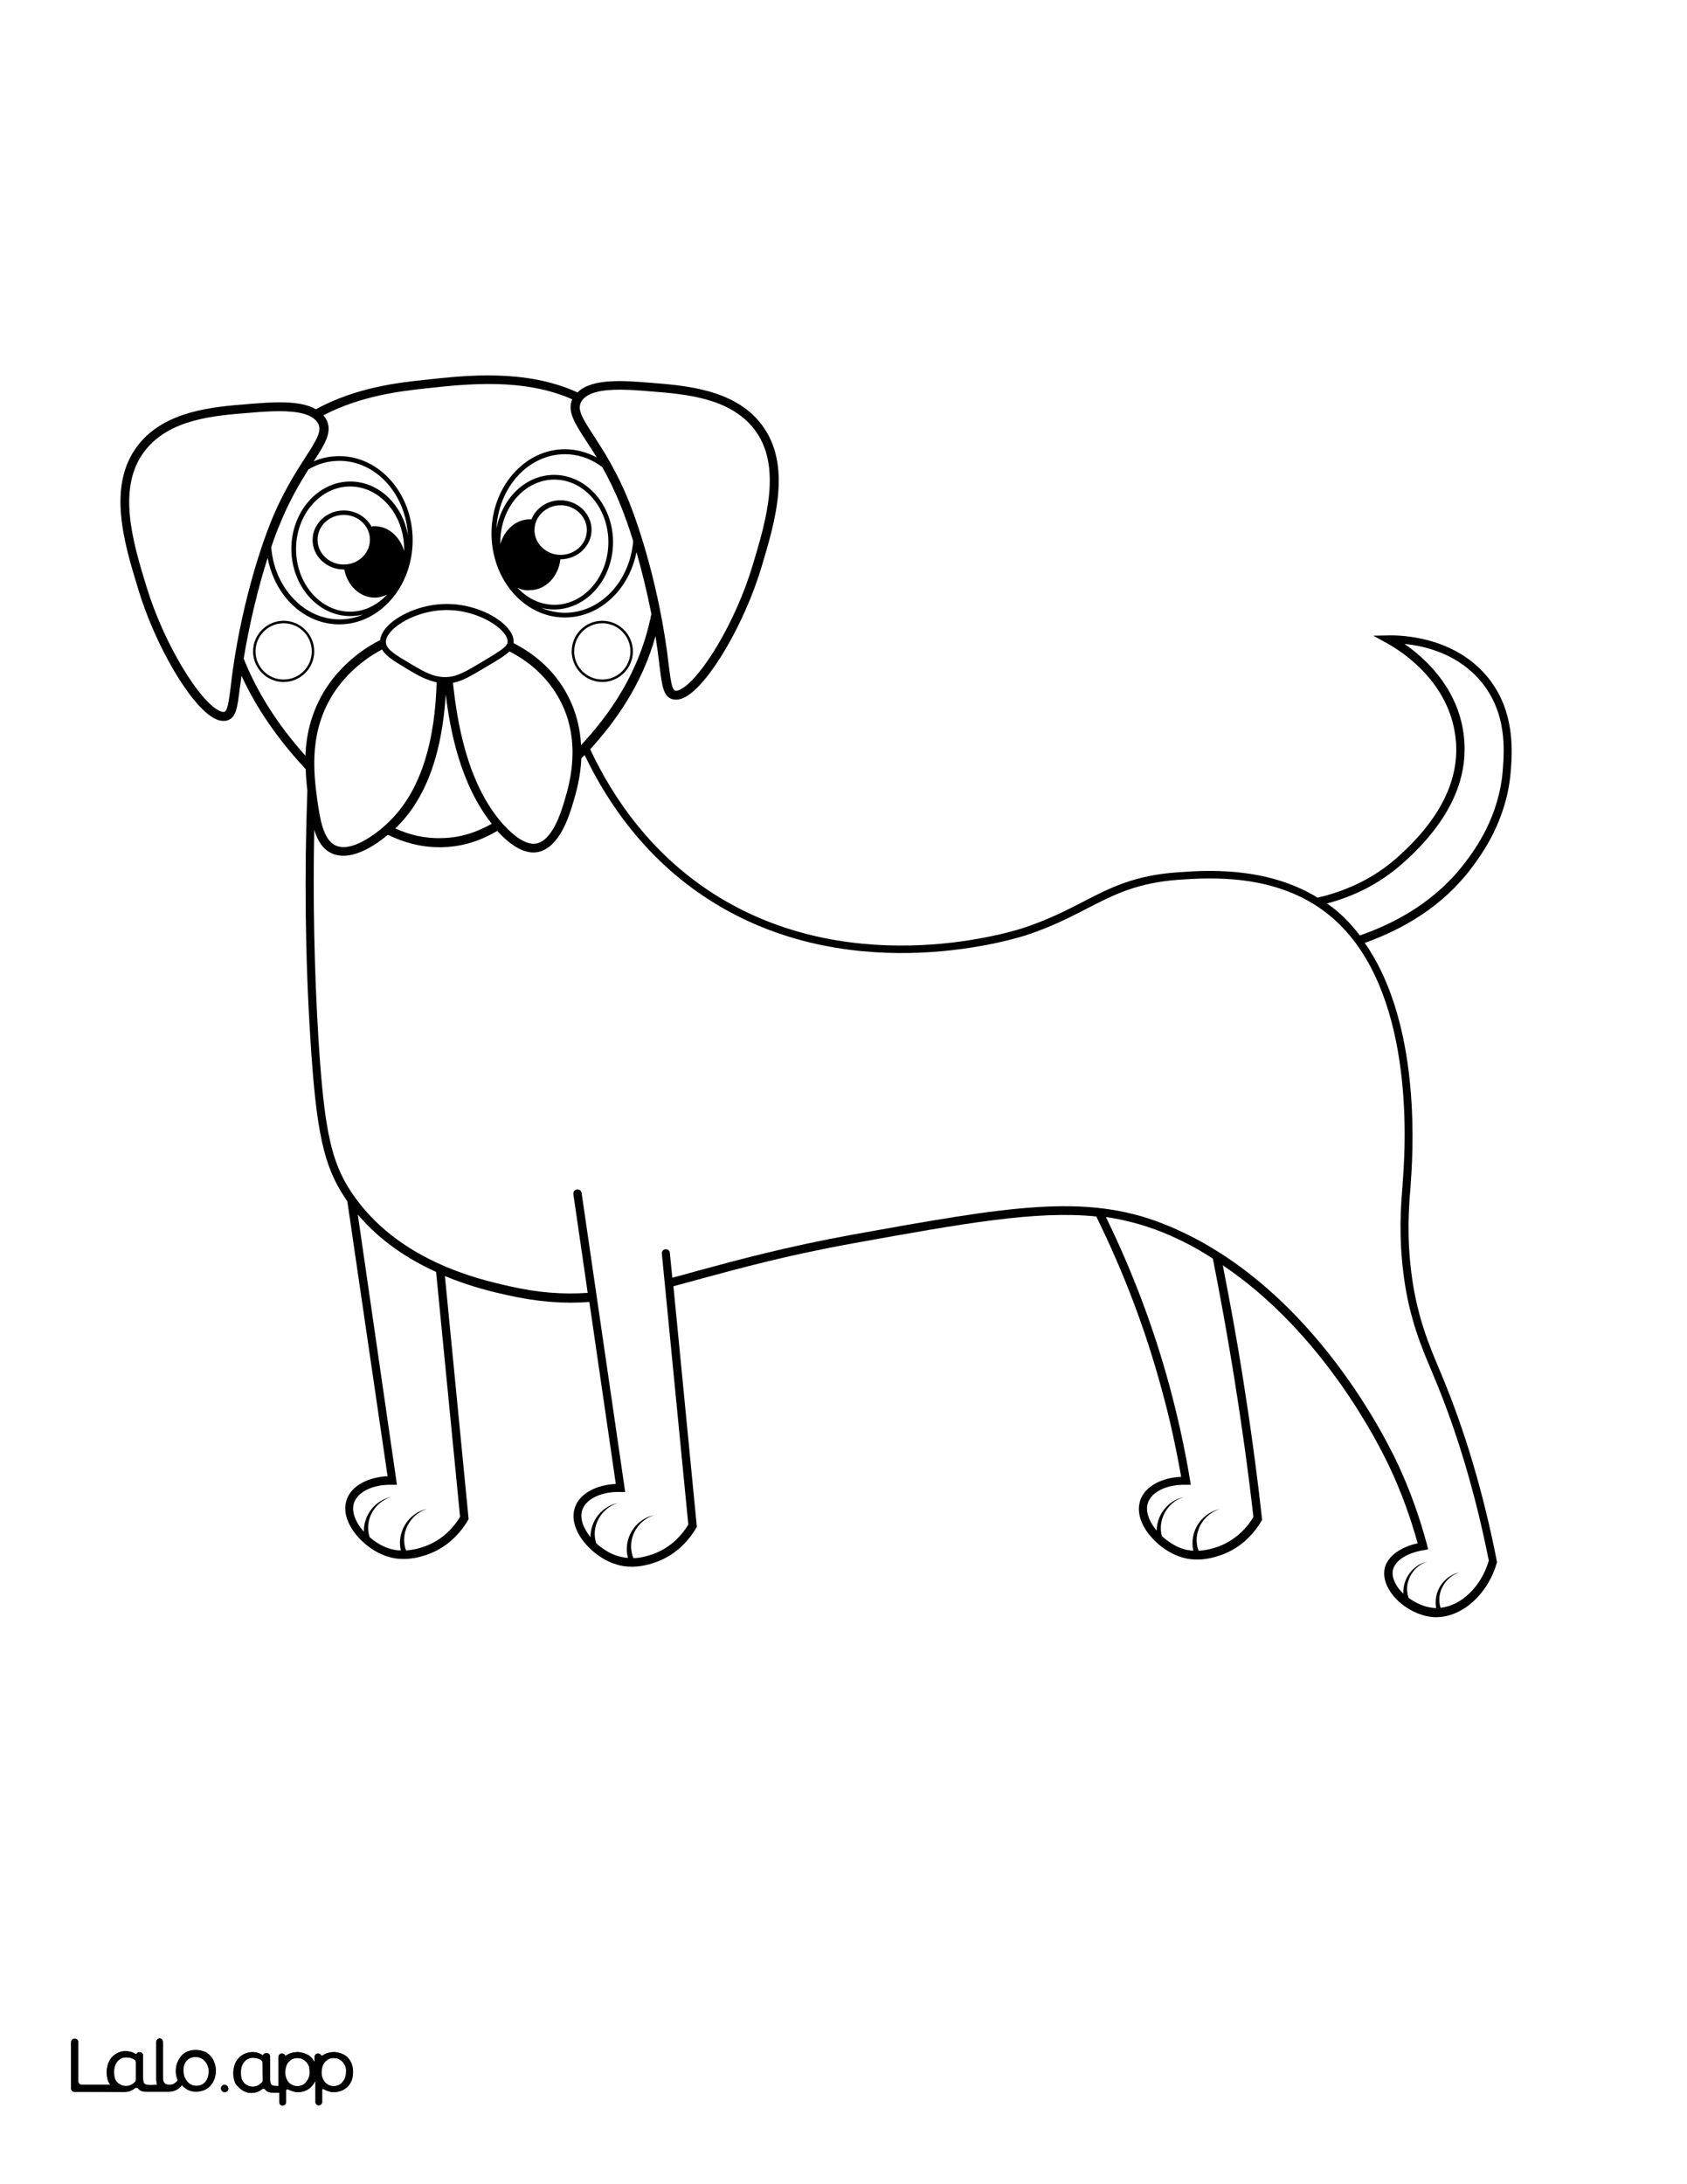 <?xml version="1.0" encoding="utf-8"?>
<!-- Generator: Adobe Illustrator 26.1.0, SVG Export Plug-In . SVG Version: 6.00 Build 0)  -->
<svg version="1.1"  id="Layer_1" data-name="Layer 1" xmlns="http://www.w3.org/2000/svg" xmlns:xlink="http://www.w3.org/1999/xlink" x="0px" y="0px"
	 viewBox="0 0 612 792" style="enable-background:new 0 0 612 792;" xml:space="preserve">
<rect x="0" y="0" width="612" height="792" fill="#808080" stroke="none"/>
<style type="text/css">
	.st0{fill:#FFFFFF;}
	.st1{fill:#010101;}
</style>
<g id="Black">
	<rect x="12.1" y="13" width="591.7" height="769.9"/>
</g>
<g id="Color">
	<path class="st0" d="M67.8,754.8c0.4,0.5,0.9,0.9,1.5,1.2s1.2,0.4,1.9,0.4c0.7,0,1.3-0.1,1.9-0.4c0.6-0.2,1-0.6,1.4-1.1
		s0.7-1.1,0.9-1.7c0.2-0.7,0.3-1.4,0.3-2.1c0-0.7-0.1-1.4-0.4-2c-0.2-0.6-0.5-1.2-1-1.7c-0.4-0.5-0.9-0.9-1.5-1.1
		c-0.6-0.3-1.2-0.4-1.8-0.4c-1.5,0-2.6,0.5-3.4,1.4c-0.8,1-1.2,2.2-1.2,3.8c0,0.7,0.1,1.4,0.3,2.1C67,753.7,67.4,754.3,67.8,754.8z"
		/>
	<path class="st0" d="M0,792h612V0H0V792z M81.3,758.6c-0.6-0.1-1-0.5-1.1-1.1c-0.2-0.9,0.6-1.7,1.5-1.5c0.5,0.1,1,0.5,1.1,1.1
		C83,758,82.2,758.7,81.3,758.6z M127.5,754.6c-0.7,1.7-2.1,3-3.9,3.6c-0.9,0.3-1.8,0.4-2.8,0.4c-0.9,0-1.8-0.3-2.6-0.7l-0.8-0.4
		c-0.2-0.1-0.5,0.1-0.5,0.3v4.4c0,0.7-0.6,1.2-1.2,1.2l0,0c-0.7,0-1.2-0.6-1.2-1.2v-7.6c0-0.1-0.1-0.1-0.1,0
		c-0.4,0.8-1.6,2.8-3.8,3.6c-1.2,0.4-2.3,0.4-2.8,0.4c-0.9,0-1.8-0.3-2.6-0.7l-0.7-0.3c-0.3-0.1-0.7,0.1-0.7,0.4v4.3
		c0,0.7-0.6,1.2-1.2,1.2l0,0c-0.7,0-1.2-0.6-1.2-1.2v-3.5H99c-1.3,0-2.3-0.3-2.8-1.1c-0.2-0.3-0.8-0.5-1.2-0.2
		c-0.2,0.1-0.3,0.2-0.4,0.3s-0.3,0.2-0.5,0.3c-0.4,0.2-0.9,0.4-1.4,0.6c-0.5,0.1-1,0.2-1.5,0.2c-0.3,0-0.5,0-0.6,0
		c-2.4-0.2-4-2-4.4-2.4c-0.1-0.1-0.1-0.2-0.2-0.2l0,0c-0.1-0.1-0.2-0.2-0.3-0.3c0-0.1-0.1-0.1-0.1-0.2c0,0,0-0.1-0.1-0.1
		c-0.2-0.3-0.3-0.6-0.4-0.9c-0.3-0.9-0.5-2-0.5-3.1c0-1,0.2-2,0.5-3c0.3-0.9,0.8-1.7,1.4-2.4c1.3-1.4,3.1-2.2,5-2.2
		c0.8,0,1.6,0.2,2.3,0.4c0.4,0.2,0.8,0.3,1.1,0.6c0.2,0.1,0.5,0.1,0.6-0.1l0,0c0.3-0.6,1.3-0.5,1.4-0.5l0,0c0.5,0.1,0.9,0.6,0.9,1.1
		v7.9c0,0.7,0,1.8,0.4,2.3c0.1,0.1,0.1,0.1,0.2,0.2c0.4,0.4,1.6,0.4,2.6,0.4v-10.6c0-0.7,0.6-1.2,1.2-1.2l0,0c0.4,0,0.8,0.2,1,0.6
		c0.1,0.2,0.4,0.3,0.6,0.1c0.5-0.3,1-0.6,1.6-0.8c0.4-0.1,0.7-0.2,1.1-0.3c0,0,0,0,0.1,0c0.5-0.1,1.1-0.1,1.6-0.1
		c0.9,0.1,1.8,0.3,2.7,0.7c0.8,0.4,1.5,0.9,2.1,1.5c0.4,0.5,0.8,1.1,1.1,1.7v-2.2c0-0.7,0.6-1.2,1.2-1.2l0,0c0.4,0,0.8,0.2,1,0.6
		c0.2,0.2,0.5,0.3,0.7,0.1c0.5-0.3,1-0.6,1.6-0.8c0.4-0.1,0.7-0.2,1.1-0.3c0,0,0,0,0.1,0c0.5-0.1,1.1-0.1,1.6-0.1
		c0.9,0.1,1.8,0.3,2.7,0.7c0.8,0.4,1.5,0.9,2.1,1.5c0.6,0.7,1.1,1.5,1.3,2.3c0.3,0.9,0.4,1.9,0.4,3
		C128.1,752.7,127.9,753.7,127.5,754.6z M50.1,161.4c9.7-12.5,27.3-13.9,40.1-14.9c8.5-0.7,18.6-1.5,24.4,1.9
		c14.6-8,30.2-9.7,39.9-10.7c14.4-1.6,36.3-4,55,4.6c5.2-5.2,16.9-4.3,26.5-3.5c12.8,1,30.4,2.4,40.1,14.9
		c11.4,14.7,5.1,35.4,0.1,52.1c-6.2,20.6-19.2,42.6-27.7,47c-1.1,0.6-2.2,0.9-3.2,0.9c-0.5,0-1-0.1-1.5-0.2c-3.1-1-3.6-4.6-4.5-11.7
		c-0.2-1.6-0.4-3.5-0.7-5.6c-0.3-1.8-0.5-3.7-0.8-5.5c-5,17.8-14.7,31.1-23.7,41c8.5,18.1,22.8,39,46.7,53.6
		c50.4,30.8,108.3,11.9,110.7,11.1c8.9-3,15.2-6.2,21.4-9.4c10-5.2,18.7-9.6,34.4-10.7c9.9-0.7,31.9-2.3,50.7,9.2
		c9.4-2.2,19.7-6.4,28.8-14.5c16.6-14.7,23.7-30.1,20.9-45.8c-3.3-19-19.7-29.3-24.6-32l-4.9-2.7l5.6-0.1c4-0.1,24.2,0.2,36.4,15.8
		c9.4,12,8.4,26.2,7.9,33c-1.3,18.1-10.6,30.6-14.1,35.3c-10.6,14.2-25.1,22.5-38.9,27.4c18.8,26.9,18.1,68.3,16.7,86.9l-0.1,1.7
		c-0.6,7.1-1.5,17.9,0.5,32.5s6.3,24.9,9.8,33.2c0.3,0.8,0.7,1.6,1,2.4c8.5,20.3,15.2,43,20,67.4l0.1,0.4l-0.1,0.3
		c-3.3,11.5-12.6,19.7-22,19.7c-0.6,0-1.2,0-1.7-0.1c-5.6-0.6-11.7-4.3-14.9-9.1c-2-3-2.7-6-2-8.8c1.1-4.1,5.6-7.4,11.9-8.8
		c-2.6-9.3-5.9-18.5-10-27.2c-4.2-9-24.3-49.1-60.7-73.6c2.6,13.3,5.1,26.8,7.2,40.2c2.7,17,5.1,34.3,7,51.5l0.1,0.5l-0.2,0.4
		c-2,3.4-6.5,9.6-14.8,12.5c-1.5,0.5-4.7,1.6-8.6,1.6c-2.1,0-4.3-0.3-6.7-1.2c-5.6-2-11.1-7-13.3-12.1c-1.4-3.1-1.5-6.2-0.4-8.8
		c1.9-4.6,7.7-7.6,14.6-7.9c-1.9-10.7-4.2-21.4-7.1-31.8c-5.8-21.5-13.8-42.5-23.7-62.6c-21.7-2.2-47.6,2.4-88,9.7
		c-24,4.3-41.8,9.2-56.2,13.1c-3.2,0.9-6.3,1.7-9.2,2.5l8.5,87.2l-0.2,0.4c-2,3.4-6.5,9.6-14.8,12.5c-1.5,0.5-4.7,1.6-8.6,1.6
		c-2.1,0-4.3-0.3-6.7-1.2c-5.6-2-11.1-7-13.3-12.1c-1.4-3.1-1.5-6.2-0.4-8.8c1.9-4.6,7.7-7.6,14.6-7.9l-9.6-66
		c-9.2,0.7-18.7,0-29.9-2.5c-4.9-1.1-13.2-3-22.5-6.9l8.6,88.1l-0.2,0.4c-2,3.4-6.5,9.6-14.8,12.5c-1.5,0.5-4.7,1.6-8.6,1.6
		c-2.1,0-4.3-0.3-6.7-1.2c-5.6-2-11.1-7-13.3-12.1c-1.4-3.1-1.5-6.2-0.4-8.8c1.9-4.6,7.7-7.6,14.6-7.9L126,435.6
		c-0.3-0.4-0.6-0.8-0.8-1.2c-7.8-11.6-10.5-24-12.6-57.7c-1.9-29.6-2.2-59.9-1.1-90.1c-0.3-2.3-0.5-4.9-0.6-7.7
		c-7.2-7.7-16.7-19.4-23.3-33.9c-0.2,1.7-0.4,3.2-0.6,4.5c-0.9,7.1-1.3,10.7-4.5,11.7c-0.5,0.2-0.9,0.2-1.5,0.2
		c-1,0-2.1-0.3-3.2-0.9c-8.6-4.4-21.5-26.4-27.7-47C45,196.8,38.7,176,50.1,161.4z M25.8,740.4c0-0.7,0.6-1.2,1.2-1.2h0.2
		c0.7,0,1.2,0.6,1.2,1.2v14.3c0,0.7,0.6,1.2,1.2,1.2h10.5c-0.4-0.4-0.7-0.9-0.9-1.5c-0.3-0.9-0.5-2-0.5-3.1c0-1,0.2-2,0.5-3
		c0.3-0.9,0.8-1.7,1.4-2.4c1.3-1.4,3.1-2.2,5-2.2c0.8,0,1.6,0.2,2.3,0.4c0.4,0.2,0.8,0.3,1.1,0.6c0.2,0.1,0.5,0.1,0.6-0.1l0,0
		c0.3-0.6,1.3-0.5,1.4-0.5c0.5,0.1,0.9,0.6,0.9,1.1v7.9c0,0.7,0,1.8,0.4,2.3c0.1,0.1,0.1,0.1,0.2,0.2c0.7,0.6,3.3,0.4,4.2,0.3
		c0.1,0,0.2,0,0.4,0c0-0.1,0-0.1-0.1-0.1c-0.2-0.6-0.3-1.3-0.3-2.2v-13.3c0-0.7,0.6-1.2,1.2-1.2l0,0c0.7,0,1.2,0.6,1.2,1.2v13
		c0,1,0.2,1.6,0.6,2c0.4,0.5,1,0.6,1.8,0.6c0.3,0,0.7,0,1-0.1c0.9-0.3,1.8-1.1,2-1.6c0,0-0.2-0.5-0.3-0.8c-0.3-0.9-0.4-1.5-0.4-2.6
		c0-1.2,0.2-2.2,0.6-3.1c0.4-0.9,0.9-1.7,1.5-2.4c0.7-0.7,1.4-1.2,2.3-1.5c0.9-0.4,1.9-0.5,2.9-0.5s1.9,0.2,2.8,0.5s1.7,0.8,2.3,1.5
		c0.7,0.7,1.2,1.5,1.5,2.4c0.4,0.9,0.6,2,0.6,3.1s-0.2,2.2-0.6,3.1c-0.7,1.8-2,3.2-3.8,3.9c-0.9,0.4-1.9,0.5-2.8,0.5
		c-1,0-1.9-0.2-2.8-0.6c-0.7-0.3-1.9-1.2-2.3-1.8c-0.6,1-2.2,2-3.2,2.2c-0.5,0.1-1.1,0.2-1.6,0.2H53c-1.3,0-2.3-0.3-2.8-1.1
		c-0.2-0.3-0.8-0.5-1.2-0.2c-0.2,0.1-0.3,0.2-0.4,0.3c-0.1,0.1-0.3,0.2-0.5,0.3c-0.4,0.2-0.9,0.4-1.4,0.6c-0.5,0.1-1,0.2-1.5,0.2
		L27,758.5c-0.7,0-1.2-0.6-1.2-1.2V740.4z"/>
	<path class="st0" d="M42.5,755c0.4,0.5,0.9,0.7,1.4,1c0.6,0.3,1.3,0.4,1.9,0.4c0.7,0,1.3-0.2,2-0.5c0.5-0.3,0.9-0.6,1.3-1
		c0.2-0.2,0.3-0.5,0.3-0.8l0,0v-6.3c0-0.4-0.2-0.8-0.6-1c-0.4-0.2-0.7-0.4-1.1-0.5c-0.6-0.2-1.3-0.3-1.9-0.3c-0.6,0-1.3,0.1-1.8,0.4
		c-0.6,0.3-1,0.6-1.4,1.1s-0.7,1.1-0.9,1.7c-0.2,0.7-0.3,1.4-0.3,2.2c0,0.7,0.1,1.5,0.3,2.2C41.8,754.1,42.1,754.5,42.5,755z"/>
	<path class="st0" d="M111.3,747.9c-0.4-0.5-0.8-0.9-1.4-1.2c-0.2-0.1-0.4-0.2-0.6-0.3c-0.4-0.1-0.7-0.2-1.1-0.2
		c-0.8,0-1.5,0.1-2.1,0.3c-0.5,0.2-0.9,0.5-1.3,0.9c-0.8,0.9-1.3,2.1-1.4,3.6c0,0.7,0,1.4,0.2,2s0.5,1.2,0.8,1.7
		c0.4,0.5,0.8,0.9,1.4,1.2c0.5,0.3,1.2,0.5,1.8,0.5c0.6,0.1,1.3-0.1,1.9-0.3s1-0.5,1.4-1s0.8-1,1-1.6c0.3-0.7,0.4-1.4,0.4-2.1
		c0-0.7-0.1-1.3-0.2-2C112,749,111.7,748.4,111.3,747.9z"/>
	<path class="st0" d="M124.5,747.9c-0.4-0.5-0.8-0.9-1.4-1.2c-0.2-0.1-0.4-0.2-0.6-0.3c-0.4-0.1-0.7-0.2-1.1-0.2
		c-0.8,0-1.5,0.1-2.1,0.3c-0.5,0.2-0.9,0.5-1.3,0.9c-0.8,0.9-1.3,2.1-1.4,3.6c0,0.7,0,1.4,0.2,2s0.5,1.2,0.8,1.7
		c0.4,0.5,0.8,0.9,1.4,1.2c0.5,0.3,1.2,0.5,1.8,0.5c0.6,0.1,1.3-0.1,1.9-0.3s1-0.5,1.4-1s0.8-1,1-1.6c0.3-0.7,0.4-1.4,0.4-2.1
		c0.1-0.7,0-1.3-0.2-2C125.2,749,124.9,748.4,124.5,747.9z"/>
	<path class="st0" d="M94.8,747c-0.4-0.2-0.7-0.4-1.1-0.5c-0.6-0.2-1.3-0.3-1.9-0.3s-1.3,0.1-1.8,0.4c-0.6,0.3-1,0.6-1.4,1.1
		s-0.7,1.1-0.9,1.7c-0.2,0.7-0.3,1.4-0.3,2.2c0,0.7,0.1,1.5,0.3,2.2c0.2,0.6,0.5,1,0.9,1.5s0.9,0.7,1.4,1c0.6,0.3,1.3,0.4,1.9,0.4
		c0.7,0,1.3-0.2,2-0.5c0.5-0.3,0.9-0.6,1.3-1c0.2-0.2,0.3-0.5,0.3-0.8v-6.3C95.4,747.6,95.2,747.2,94.8,747z"/>
	<path class="st1" d="M27,758.5l18.2,0.1c0.5,0,1-0.1,1.5-0.2c0.5-0.1,1-0.3,1.4-0.6c0.2-0.1,0.3-0.2,0.5-0.3
		c0.1-0.1,0.3-0.2,0.4-0.3c0.3-0.3,0.9-0.1,1.2,0.2c0.6,0.8,1.5,1.1,2.8,1.1h8.2c0.5,0,1.1-0.1,1.6-0.2c1-0.2,2.6-1.2,3.2-2.2
		c0.4,0.6,1.6,1.5,2.3,1.8c0.9,0.4,1.8,0.6,2.8,0.6s1.9-0.2,2.8-0.5c1.8-0.7,3.1-2.1,3.8-3.9c0.4-0.9,0.6-2,0.6-3.1
		c0-1.2-0.2-2.2-0.6-3.1c-0.3-0.9-0.9-1.7-1.5-2.4c-0.7-0.7-1.4-1.2-2.3-1.5c-0.9-0.4-1.8-0.5-2.8-0.5s-1.9,0.2-2.9,0.5
		c-0.9,0.3-1.6,0.8-2.3,1.5c-0.6,0.6-1.1,1.4-1.5,2.4c-0.4,0.9-0.6,2-0.6,3.1s0.1,1.7,0.4,2.6c0.1,0.2,0.3,0.7,0.3,0.8
		c-0.2,0.6-1.1,1.4-2,1.6c-0.3,0.1-0.7,0.1-1,0.1c-0.7,0-1.4-0.1-1.8-0.6c-0.4-0.5-0.6-1-0.6-2v-13c0-0.7-0.6-1.2-1.2-1.2l0,0
		c-0.7,0-1.2,0.6-1.2,1.2v13.3c0,0.9,0.1,1.6,0.3,2.2c0,0.1,0,0.1,0.1,0.1c-0.1,0-0.2,0-0.4,0c-1,0.1-3.5,0.3-4.2-0.3
		c-0.1-0.1-0.1-0.1-0.2-0.2c-0.4-0.5-0.4-1.7-0.4-2.3v-7.9c0-0.5-0.4-1-0.9-1.1c-0.1,0-1-0.1-1.4,0.5l0,0c-0.1,0.2-0.4,0.3-0.6,0.1
		c-0.4-0.2-0.7-0.4-1.1-0.6c-0.7-0.3-1.4-0.4-2.3-0.4c-1.9,0-3.7,0.8-5,2.2c-0.6,0.7-1.1,1.5-1.4,2.4c-0.3,1-0.5,2-0.5,3
		c0,1.1,0.2,2.2,0.5,3.1c0.2,0.5,0.5,1,0.9,1.5H29.6c-0.7,0-1.2-0.6-1.2-1.2v-14.3c0-0.7-0.6-1.2-1.2-1.2H27c-0.7,0-1.2,0.6-1.2,1.2
		v16.8C25.8,757.9,26.3,758.5,27,758.5z M67.7,747.2c0.8-1,2-1.4,3.4-1.4c0.6,0,1.3,0.2,1.8,0.4c0.6,0.3,1.1,0.7,1.5,1.1
		c0.4,0.5,0.8,1.1,1,1.7c0.2,0.7,0.4,1.3,0.4,2s-0.1,1.4-0.3,2.1c-0.2,0.6-0.5,1.2-0.9,1.7s-0.9,0.8-1.4,1.1
		c-0.6,0.3-1.3,0.4-1.9,0.4s-1.3-0.1-1.9-0.4c-0.6-0.3-1.1-0.7-1.5-1.2s-0.7-1.1-1-1.7c-0.2-0.7-0.3-1.4-0.3-2.1
		C66.5,749.4,66.9,748.1,67.7,747.2z M41.6,749.2c0.2-0.6,0.5-1.2,0.9-1.7s0.9-0.8,1.4-1.1c0.6-0.3,1.2-0.4,1.8-0.4s1.3,0.1,1.9,0.3
		c0.4,0.1,0.8,0.3,1.1,0.5s0.6,0.6,0.6,1v6.3l0,0c0,0.3-0.1,0.6-0.3,0.8c-0.4,0.4-0.8,0.7-1.3,1c-0.6,0.3-1.3,0.5-2,0.5
		s-1.4-0.1-1.9-0.4c-0.5-0.3-1-0.5-1.4-1s-0.7-0.9-0.9-1.5c-0.2-0.7-0.3-1.4-0.3-2.2C41.3,750.6,41.4,749.9,41.6,749.2z"/>
	<path class="st1" d="M126.4,746.3c-0.6-0.7-1.3-1.2-2.1-1.5c-0.8-0.4-1.8-0.6-2.7-0.7c-0.5,0-1.1,0-1.6,0.1c0,0,0,0-0.1,0
		c-0.4,0.1-0.8,0.2-1.1,0.3c-0.6,0.2-1.1,0.4-1.6,0.8c-0.2,0.2-0.5,0.1-0.7-0.1c-0.2-0.3-0.6-0.6-1-0.6l0,0c-0.7,0-1.2,0.6-1.2,1.2
		v2.2c-0.3-0.6-0.7-1.2-1.1-1.7c-0.6-0.7-1.3-1.2-2.1-1.5c-0.8-0.4-1.8-0.6-2.7-0.7c-0.5,0-1.1,0-1.6,0.1c0,0,0,0-0.1,0
		c-0.4,0.1-0.8,0.2-1.1,0.3c-0.6,0.2-1.1,0.5-1.6,0.8c-0.2,0.1-0.4,0.1-0.6-0.1c-0.2-0.4-0.6-0.6-1-0.6l0,0c-0.7,0-1.2,0.6-1.2,1.2
		v10.6c-1,0-2.2,0-2.6-0.4c-0.1-0.1-0.1-0.1-0.2-0.2c-0.4-0.5-0.4-1.7-0.4-2.3v-7.9c0-0.5-0.4-1-0.9-1.1l0,0c-0.1,0-1-0.1-1.4,0.5
		l0,0c-0.1,0.2-0.4,0.3-0.6,0.1c-0.4-0.2-0.7-0.4-1.1-0.6c-0.7-0.3-1.4-0.4-2.3-0.4c-1.9,0-3.7,0.8-5,2.2c-0.6,0.7-1.1,1.5-1.4,2.4
		c-0.3,1-0.5,2-0.5,3c0,1.1,0.2,2.2,0.5,3.1c0.1,0.3,0.3,0.6,0.4,0.9c0,0,0,0.1,0.1,0.1c0,0.1,0.1,0.1,0.1,0.2
		c0.1,0.1,0.2,0.2,0.3,0.3l0,0c0,0,0.1,0.1,0.2,0.2c0.3,0.4,1.9,2.2,4.4,2.4c0.1,0,0.3,0,0.6,0c0.5,0,1-0.1,1.5-0.2
		c0.5-0.1,1-0.3,1.4-0.6c0.2-0.1,0.3-0.2,0.5-0.3c0.1-0.1,0.3-0.2,0.4-0.3c0.3-0.3,0.9-0.1,1.2,0.2c0.6,0.8,1.5,1.1,2.8,1.1h2.1v3.5
		c0,0.7,0.6,1.2,1.2,1.2l0,0c0.7,0,1.2-0.6,1.2-1.2V758c0-0.3,0.4-0.6,0.7-0.4l0.7,0.3c0.8,0.4,1.7,0.6,2.6,0.7
		c0.4,0,1.6,0.1,2.8-0.4c2.3-0.8,3.4-2.7,3.8-3.6c0-0.1,0.1,0,0.1,0v7.6c0,0.7,0.6,1.2,1.2,1.2l0,0c0.7,0,1.2-0.6,1.2-1.2v-4.4
		c0-0.3,0.3-0.5,0.5-0.3l0.8,0.4c0.8,0.4,1.7,0.6,2.6,0.7c0.9,0.1,1.9-0.1,2.8-0.4c1.7-0.6,3.1-1.9,3.9-3.6c0.4-0.9,0.6-1.9,0.7-3
		c0-1.1-0.1-2.1-0.4-3C127.4,747.8,127,747,126.4,746.3z M95.3,754.3c0,0.3-0.1,0.5-0.3,0.8c-0.4,0.4-0.8,0.7-1.3,1
		c-0.6,0.3-1.3,0.5-2,0.5s-1.4-0.1-1.9-0.4c-0.5-0.3-1-0.5-1.4-1s-0.7-0.9-0.9-1.5c-0.2-0.7-0.3-1.4-0.3-2.2c0-0.7,0.1-1.5,0.3-2.2
		c0.2-0.6,0.5-1.2,0.9-1.7s0.9-0.8,1.4-1.1c0.6-0.3,1.2-0.4,1.8-0.4c0.6,0,1.3,0.1,1.9,0.3c0.4,0.1,0.8,0.3,1.1,0.5
		c0.3,0.2,0.6,0.6,0.6,1L95.3,754.3z M112,753.6c-0.2,0.6-0.5,1.1-1,1.6c-0.4,0.4-0.9,0.8-1.4,1c-0.6,0.2-1.3,0.3-1.9,0.3
		s-1.2-0.2-1.8-0.5c-0.5-0.3-1-0.7-1.4-1.2s-0.7-1.1-0.8-1.7c-0.2-0.7-0.3-1.3-0.2-2c0.1-1.5,0.5-2.7,1.4-3.6
		c0.4-0.4,0.8-0.7,1.3-0.9c0.6-0.3,1.3-0.4,2.1-0.3c0.4,0,0.8,0.1,1.1,0.2c0.2,0.1,0.4,0.2,0.6,0.3c0.5,0.3,1,0.7,1.4,1.2
		s0.7,1.1,0.9,1.7c0.2,0.6,0.3,1.3,0.2,2C112.4,752.3,112.3,753,112,753.6z M125.2,753.6c-0.2,0.6-0.5,1.1-1,1.6
		c-0.4,0.4-0.9,0.8-1.4,1c-0.6,0.2-1.3,0.3-1.9,0.3s-1.2-0.2-1.8-0.5c-0.5-0.3-1-0.7-1.4-1.2s-0.7-1.1-0.8-1.7
		c-0.2-0.7-0.3-1.3-0.2-2c0.1-1.5,0.5-2.7,1.4-3.6c0.4-0.4,0.8-0.7,1.3-0.9c0.6-0.3,1.3-0.4,2.1-0.3c0.4,0,0.8,0.1,1.1,0.2
		c0.2,0.1,0.4,0.2,0.6,0.3c0.5,0.3,1,0.7,1.4,1.2s0.7,1.1,0.9,1.7c0.2,0.6,0.3,1.3,0.2,2C125.6,752.3,125.4,753,125.2,753.6z"/>
	<path class="st1" d="M81.7,756c-0.9-0.1-1.7,0.6-1.5,1.5c0.1,0.5,0.5,1,1.1,1.1c0.9,0.1,1.7-0.6,1.5-1.5
		C82.7,756.5,82.3,756.1,81.7,756z"/>
	<path class="st0" d="M129.8,440.4l14.2,98h-1.8c-6.5-0.2-12,2.3-13.6,6.1c-1,2.3-0.3,4.8,0.4,6.4c0.7,1.5,1.7,3.1,3,4.5
		c-0.1-5.8,3.8-11.3,9.9-12.6c-6.3,2-9.8,8.6-7.8,14.6c2,1.7,4.2,3.1,6.5,3.9c1.7,0.6,3.3,0.9,4.8,0.9c-1.5-6.7,2.7-13.6,9.6-15.1
		c-6.4,2-10,9-7.7,15.1c3-0.2,5.4-1,6.6-1.4c7.1-2.5,11.1-7.6,13-10.8l-8.7-88.8C148.5,456.8,138.2,450.3,129.8,440.4z"/>
	<path class="st0" d="M420.9,446.5c-6.5-2.5-12.9-4.2-19.7-5.2c9.6,19.7,17.4,40.3,23.1,61.4c3,11.1,5.5,22.5,7.4,33.9l0.3,1.8h-1.8
		c-6.5-0.2-12,2.3-13.6,6.1c-1,2.3-0.3,4.8,0.4,6.4c0.6,1.4,1.5,2.8,2.6,4.1c0.1-5.7,4-10.9,9.9-12.2c-6.1,1.9-9.6,8.3-8,14.2
		c2.1,1.9,4.5,3.5,7,4.4c1.5,0.6,3,0.8,4.4,0.9c-1.5-6.7,2.7-13.6,9.6-15.1c-6.4,2-10,9-7.7,15.1c3.1-0.1,5.6-1,6.9-1.4
		c7-2.5,11.1-7.6,13-10.8c-1.9-16.9-4.3-34-7-50.8c-2.3-14.3-4.9-28.7-7.7-42.9C434.1,452.5,427.7,449.2,420.9,446.5z"/>
	<path class="st0" d="M493.3,339.2c13.6-4.7,28-12.8,38.4-26.7c3.4-4.5,12.3-16.5,13.5-33.7c0.5-6.9,1.4-19.8-7.3-30.9
		c-8.4-10.7-20.9-13.7-28.4-14.4c7.3,5,18.5,15.2,21.2,31c2.9,16.8-4.4,33.1-21.9,48.6c-8.7,7.7-18.3,12.1-27.4,14.5
		c0.7,0.5,1.5,1.1,2.2,1.6C487.3,332.1,490.5,335.5,493.3,339.2z"/>
	<path class="st0" d="M210.9,275c-0.3,7-2,12.7-2.8,15.4c-1.5,5.2-5.1,17.2-13.2,18.6c-4.3,0.7-9.2-1.9-14.5-7.7
		c-6,3.5-12.6,5.8-20.2,5.9c-0.3,0-0.6,0-0.9,0c-6.9,0-13-1.8-18.6-4.5c-3.8,3.2-10.2,7.6-16.1,7.6c-1.4,0-2.8-0.2-4.1-0.8
		c-3.4-1.5-5.3-4.7-6.5-8.6c-0.5,25.3,0,50.6,1.5,75.4c2.1,33.5,4.6,45,12.1,56.2c16.5,24.6,45.8,31.3,56.8,33.8
		c10.8,2.5,19.9,3.1,28.8,2.5L208,433c-0.1-0.8,0.4-1.6,1.3-1.7c0.8-0.1,1.6,0.4,1.7,1.3L226.8,541H225c-6.5-0.2-12,2.3-13.6,6.1
		c-1,2.3-0.3,4.8,0.4,6.4c0.6,1.3,1.4,2.6,2.4,3.9c0-5.8,3.9-11.1,9.9-12.4c-6.2,2-9.8,8.6-7.8,14.6c2.1,1.9,4.6,3.5,7.1,4.4
		c1.5,0.5,3,0.8,4.4,0.9c-1.8-6.8,2.4-14,9.5-15.5c-6.6,2.1-10.1,9.3-7.5,15.6c3.1-0.1,5.6-1,6.9-1.4c7.1-2.5,11.1-7.6,13-10.8
		l-9.6-98.2c-0.1-0.8,0.5-1.6,1.3-1.6c0.8-0.1,1.6,0.5,1.6,1.3l0.9,9c2.8-0.7,5.7-1.5,8.8-2.4c14.4-3.9,32.4-8.8,56.5-13.2
		c56.2-10.1,84.4-15.2,112.9-3.9c51.9,20.5,79.9,76.2,85,87.1c4.4,9.4,7.9,19.2,10.6,29.3l0.4,1.6l-1.6,0.3
		c-5.8,0.9-10.2,3.6-11.1,6.9c-0.7,2.4,0.5,4.7,1.5,6.3c0.6,0.9,1.4,1.8,2.2,2.6c-0.3-5.3,3.3-10.5,8.8-11.7
		c-5.6,1.7-8.8,7.9-6.9,13.2c2.6,1.9,5.8,3.3,8.7,3.6c0.4,0,0.8,0.1,1.3,0.1c-1.1-5.8,2.6-11.7,8.6-13c-5.5,1.7-8.7,7.6-7,12.9
		c7.5-0.8,14.7-7.6,17.5-17.1c-4.8-24.1-11.4-46.4-19.8-66.5c-0.3-0.8-0.7-1.6-1-2.4c-3.6-8.4-8-19-10-33.9s-1.1-25.9-0.5-33.1
		l0.1-1.7c1.7-21.3,2.4-73.2-27.1-96.8c-18.9-15.1-43.6-13.2-54.2-12.5c-15.1,1.1-23.5,5.4-33.2,10.4c-6,3.1-12.8,6.6-21.8,9.6
		c-2.5,0.8-61.7,20.1-113.2-11.4c-24-14.6-38.6-35.6-47.3-53.8C211.6,274.3,211.2,274.6,210.9,275z"/>
	<circle class="st0" cx="102.9" cy="236.2" r="10.2"/>
	<path class="st0" d="M118.2,151.8c2.6,4.5-0.1,8.9-4.4,15.5c2.9-1.3,6.1-1.9,9.3-1.9c14.7,0,26.6,13.7,26.6,30.5
		s-12,30.5-26.6,30.5c-12.8,0-23.4-10.3-26-24.1c-3.2,10-6.4,22.7-8.7,36.5c5.8,14.7,14.9,26.9,22.4,35.2c0.3-8.1,2.4-17.5,8.9-26.5
		c2.4-3.3,8.3-10.4,18.2-15.4c0.2-1.5,0.9-3,2.2-4.5c3.7-4.3,12.4-8.6,22-8.6c9.8,0,18.7,4.5,22.3,9c1.5,1.8,2.1,3.6,1.9,5.2
		c8.2,4.2,15.3,10.5,19.7,19.1c3.2,6.1,4.5,12.3,4.8,17.9c10.2-11,21.3-26.3,25.5-47.6c-1.6-8.1-3.5-15.7-5.4-22.4
		c-2.7,13.6-13.3,23.7-26,23.7c-14.7,0-26.6-13.7-26.6-30.5s12-30.5,26.6-30.5c4.2,0,8.1,1.1,11.6,3c-1.4-2.3-2.7-4.3-3.9-6.1
		c-4.1-6.3-6.9-10.7-5-15c-17.6-7.8-38.1-5.6-52.8-4c-9.2,1-23.7,2.6-37.5,9.8C117.7,151,117.9,151.4,118.2,151.8L118.2,151.8z
		 M102.9,247.3c-6.1,0-11.1-5-11.1-11.1s5-11.1,11.1-11.1s11.1,5,11.1,11.1S109,247.3,102.9,247.3z M218.5,225.1
		c6.1,0,11.1,5,11.1,11.1s-5,11.1-11.1,11.1s-11.1-5-11.1-11.1S212.3,225.1,218.5,225.1z"/>
	<path class="st0" d="M135.9,190.8c5,0,9.2,3.8,10.7,9c0-0.2,0-0.5,0-0.7c0-12.5-8.8-22.7-19.6-22.7s-19.6,10.2-19.6,22.7
		s8.8,22.7,19.6,22.7c5.2,0,9.9-2.4,13.4-6.2c-1.4,0.7-2.9,1.1-4.5,1.1c-5.4,0-9.9-4.4-11-10.2c-0.1,0-0.2,0-0.2,0
		c-6.2,0-11.3-4.8-11.3-10.7s5.1-10.7,11.3-10.7c4.4,0,8.2,2.4,10.1,5.9C135.1,190.8,135.5,190.8,135.9,190.8z"/>
	<circle class="st0" cx="218.5" cy="236.2" r="10.2"/>
	<path class="st0" d="M123.1,167.1c-4,0-7.9,1.1-11.2,3.1c-3.2,5.1-7.2,11.8-10.8,20.9c-0.9,2.1-1.8,4.6-2.7,7.3
		c1.1,14.6,11.8,26.2,24.8,26.2c3,0,5.9-0.6,8.6-1.8c-1.5,0.4-3.1,0.6-4.7,0.6c-11.8,0-21.4-11-21.4-24.4s9.6-24.4,21.4-24.4
		c10.3,0,19,8.4,20.9,19.6C147.2,179.1,136.4,167.1,123.1,167.1z"/>
	<path class="st0" d="M229.7,196.2c-1.5-5-3.1-9.3-4.5-12.8c-2.2-5.5-4.5-10.1-6.7-14c-3.9-3-8.6-4.7-13.6-4.7
		c-13.2,0-24.1,12-24.8,27.1c2-11.2,10.6-19.6,20.9-19.6c11.8,0,21.4,11,21.4,24.4S212.8,221,201,221c-1.6,0-3.2-0.2-4.7-0.6
		c2.7,1.1,5.6,1.8,8.6,1.8C217.9,222.2,228.5,210.8,229.7,196.2z"/>
	<path class="st0" d="M187.7,213.1c3.5,3.8,8.2,6.2,13.4,6.2c10.8,0,19.6-10.2,19.6-22.7s-8.8-22.7-19.6-22.7s-19.6,10.2-19.6,22.7
		c0,0.2,0,0.5,0,0.7c1.5-5.2,5.7-9,10.7-9c0.2,0,0.4,0,0.6,0c1.6-4,5.7-6.9,10.5-6.9c6.2,0,11.3,4.8,11.3,10.7s-5.1,10.7-11.3,10.7
		l0,0c-0.7,6.3-5.4,11.2-11.1,11.2C190.6,214.2,189.1,213.8,187.7,213.1z"/>
	<path class="st0" d="M143.8,300c-0.1,0.1-0.3,0.3-0.4,0.4c5.1,2.3,10.6,3.7,16.8,3.5c6.8-0.1,12.7-2.1,18.2-5.2
		c-11.3-14.2-15.1-33.6-16.7-46.9C160.8,265.9,157.6,286.6,143.8,300z"/>
	<ellipse class="st0" cx="124.7" cy="195.7" rx="9.5" ry="9"/>
	<path class="st0" d="M212.9,192.2c0-4.9-4.3-9-9.5-9s-9.5,4-9.5,9s4.3,9,9.5,9C208.6,201.2,212.9,197.2,212.9,192.2z"/>
	<path class="st0" d="M138.6,235.5c-8.8,4.6-14.1,11-16.3,14c-10.7,14.8-8.4,31.1-7.3,39.8c1,7.1,2.1,15.2,6.8,17.3
		c7.1,3.1,18.4-7.6,19.6-8.9c14.4-14.1,16.6-37.1,17-50.3c-3.6-0.7-6.8-2.5-10.5-4.7l-0.8-0.5C143.3,239.9,140,238,138.6,235.5z"/>
	<path class="st0" d="M194.4,305.9c6.1-1,9.3-11.8,10.6-16.3c1.5-5.1,6.1-20.6-1.8-35.6c-4.2-8-10.8-13.9-18.4-17.8
		c-1.5,1.5-4.2,3.1-8.4,5.6c-5.4,3.2-8.7,5.2-12.1,5.8c1.5,13.3,4.8,36.2,18.2,51.3C187.1,303.9,191.2,306.4,194.4,305.9z"/>
	<path class="st0" d="M162.1,221.2c-8.9,0-17,4-20.4,7.9c-0.9,1-1.9,2.6-1.7,4.1c0.4,2.5,3.9,4.5,8.3,7.1l0.8,0.5
		c4.8,2.8,8.3,4.9,12.9,4.7c3.8-0.1,7-2,13.2-5.7c5.3-3.2,8.6-5.1,8.9-6.7c0.3-1.3-0.6-2.8-1.4-3.7
		C179.5,225.5,171.2,221.2,162.1,221.2z"/>
	<path class="st0" d="M79.3,257.6c0.6,0.3,1.5,0.7,2.1,0.5c1.2-0.4,1.6-3.8,2.3-9.1c0.2-1.7,0.4-3.5,0.7-5.7
		c3.9-27.6,11.4-47.9,13.6-53.4c4.4-11.1,9.3-18.6,12.8-24.1c4.3-6.6,6.1-9.7,4.5-12.4c-2-3.4-7.7-4.3-13.9-4.3
		c-3.7,0-7.6,0.3-11,0.6c-12.9,1-28.9,2.3-37.8,13.7c-10.4,13.3-4.4,33.2,0.5,49.2C59.6,233.9,72.3,254,79.3,257.6z"/>
	<path class="st0" d="M228.3,182.2c2.2,5.5,9.7,25.8,13.6,53.4c0.3,2.1,0.5,4,0.7,5.7c0.7,5.2,1.1,8.7,2.3,9.1
		c0.6,0.2,1.5-0.1,2.1-0.5c7-3.6,19.7-23.7,26.1-45.1c4.8-16,10.8-35.9,0.5-49.2c-8.9-11.4-24.9-12.7-37.8-13.7
		c-3.4-0.3-7.3-0.6-11-0.6c-6.2,0-11.9,0.9-13.9,4.3l0,0c-1.6,2.8,0.2,5.8,4.5,12.4C219,163.6,223.9,171.1,228.3,182.2z"/>
</g>
</svg>
